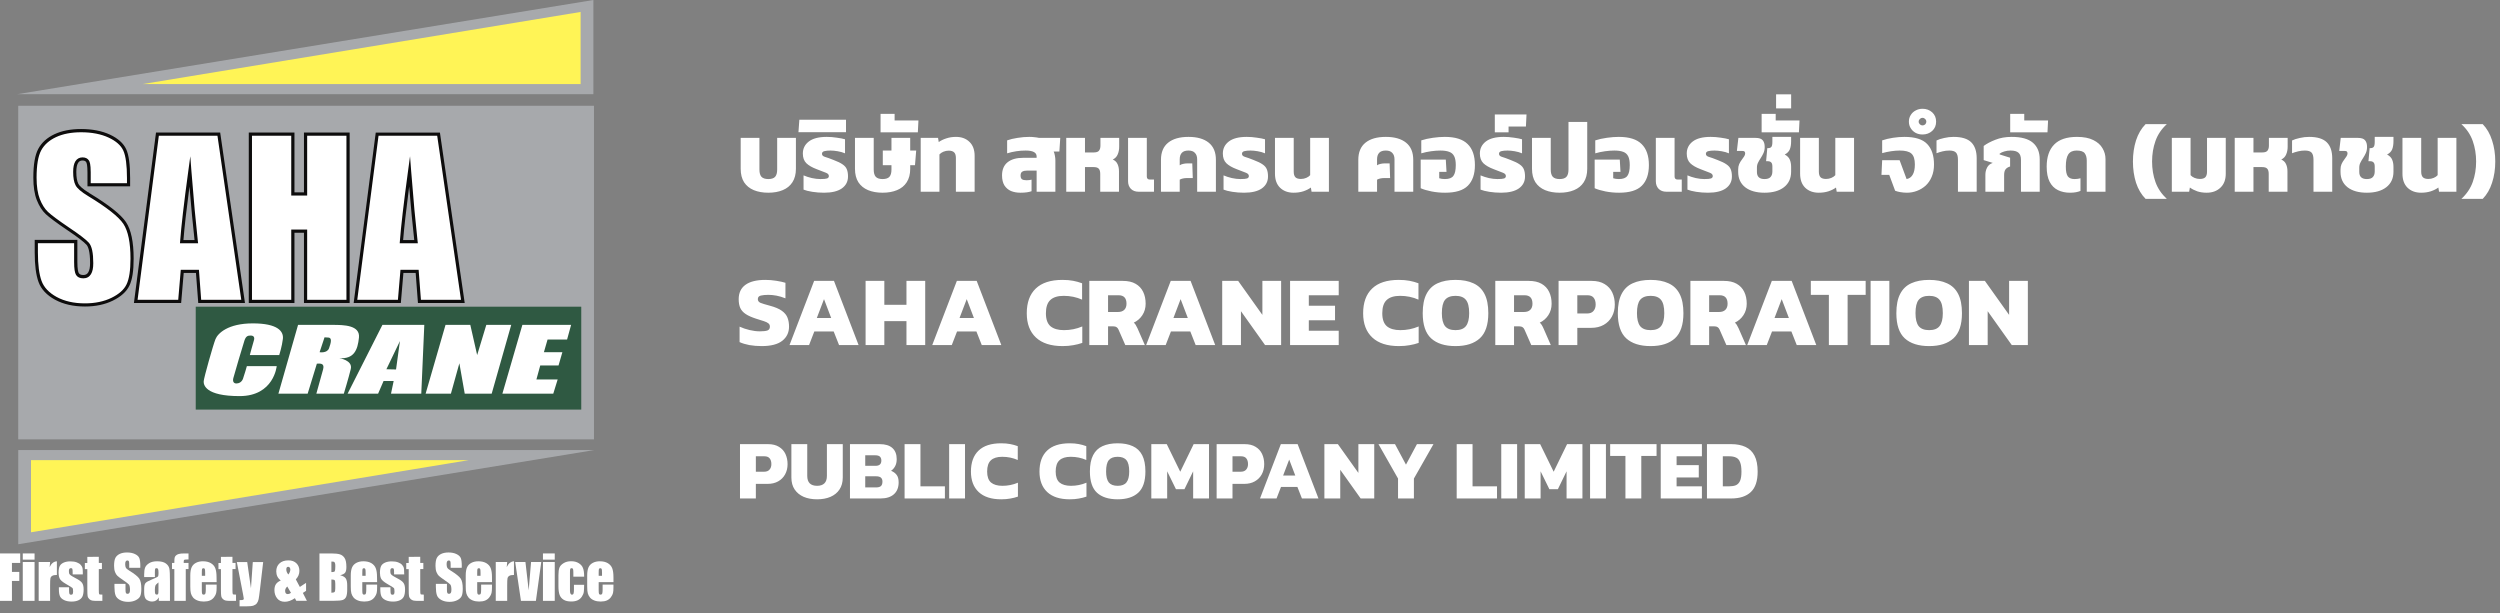 <svg width="326" height="80" viewBox="0 0 326 80" fill="none" xmlns="http://www.w3.org/2000/svg">
<rect x="0" y="0" width="326" height="80" fill="#808080" stroke="none"/>
<g clip-path="url(#clip0_11013_29706)">
<path d="M77.454 13.793H2.379V57.294H77.454V13.793Z" fill="#A7A9AC"/>
<path d="M77.376 12.283V0L2.235 12.283H77.376Z" fill="#A7A9AC"/>
<path d="M75.713 1.558V10.963H18.596L75.713 1.558Z" fill="#FFF456"/>
<path d="M2.379 58.685V70.967L77.514 58.685H2.379Z" fill="#A7A9AC"/>
<path d="M4.042 69.41V59.998H61.153L4.042 69.41Z" fill="#FFF456"/>
<path d="M16.759 24.09H11.614V22.473C11.614 21.718 11.548 21.236 11.417 21.034C11.286 20.826 11.065 20.725 10.761 20.725C10.427 20.725 10.177 20.867 10.004 21.141C9.831 21.42 9.748 21.842 9.748 22.407C9.748 23.133 9.843 23.685 10.034 24.054C10.219 24.423 10.737 24.868 11.602 25.386C14.07 26.884 15.62 28.114 16.264 29.078C16.902 30.041 17.224 31.587 17.224 33.727C17.224 35.278 17.045 36.426 16.694 37.163C16.336 37.9 15.65 38.519 14.631 39.018C13.611 39.517 12.431 39.767 11.077 39.767C9.593 39.767 8.329 39.482 7.279 38.905C6.23 38.328 5.544 37.597 5.222 36.711C4.9 35.819 4.734 34.559 4.734 32.924V31.497H9.879V34.149C9.879 34.969 9.95 35.492 10.094 35.724C10.237 35.956 10.493 36.075 10.863 36.075C11.232 36.075 11.507 35.926 11.685 35.629C11.864 35.332 11.954 34.892 11.954 34.309C11.954 33.025 11.781 32.187 11.441 31.789C11.089 31.396 10.225 30.73 8.847 29.809C7.47 28.875 6.558 28.198 6.111 27.776C5.664 27.354 5.294 26.771 4.996 26.022C4.704 25.279 4.555 24.327 4.555 23.168C4.561 21.492 4.769 20.273 5.187 19.5C5.604 18.727 6.278 18.127 7.208 17.687C8.138 17.253 9.259 17.033 10.576 17.033C12.013 17.033 13.242 17.27 14.255 17.746C15.269 18.222 15.942 18.822 16.27 19.542C16.598 20.267 16.765 21.492 16.765 23.228L16.759 24.09Z" fill="#231F20"/>
<path d="M28.535 17.491L31.7 39.303H26.036L25.738 35.386H23.759L23.425 39.303H17.695L20.521 17.491H28.535ZM25.601 31.515C25.321 29.042 25.041 25.992 24.76 22.354C24.194 26.533 23.842 29.583 23.699 31.515H25.601Z" fill="#231F20"/>
<path d="M45.384 17.491V39.303H39.845V30.142H38.187V39.303H32.648V17.491H38.187V25.291H39.845V17.491H45.384Z" fill="#231F20"/>
<path d="M57.189 17.491L60.355 39.303H54.691L54.392 35.386H52.413L52.079 39.303H46.35L49.176 17.491H57.189ZM54.249 31.515C53.969 29.042 53.689 25.992 53.403 22.354C52.836 26.533 52.485 29.583 52.342 31.515H54.249Z" fill="#231F20"/>
<path d="M11.077 39.826C9.593 39.826 8.299 39.535 7.25 38.959C6.188 38.376 5.491 37.627 5.157 36.729C4.829 35.837 4.668 34.553 4.668 32.918V31.42H9.95V34.143C9.95 34.946 10.022 35.463 10.159 35.683C10.29 35.897 10.523 36.004 10.869 36.004C11.214 36.004 11.465 35.867 11.632 35.593C11.805 35.308 11.894 34.874 11.894 34.309C11.894 33.049 11.727 32.217 11.399 31.836C11.053 31.45 10.189 30.784 8.818 29.868C7.446 28.941 6.522 28.251 6.069 27.829C5.616 27.401 5.234 26.806 4.942 26.052C4.644 25.302 4.495 24.333 4.495 23.168C4.495 21.492 4.71 20.249 5.127 19.47C5.55 18.691 6.236 18.067 7.178 17.627C8.114 17.187 9.259 16.967 10.576 16.967C12.019 16.967 13.265 17.211 14.285 17.687C15.31 18.168 15.996 18.787 16.33 19.518C16.664 20.249 16.831 21.497 16.831 23.233V24.161H11.548V22.479C11.548 21.741 11.483 21.266 11.364 21.075C11.244 20.891 11.047 20.796 10.761 20.796C10.451 20.796 10.219 20.921 10.064 21.182C9.897 21.45 9.819 21.866 9.819 22.413C9.819 23.127 9.915 23.668 10.1 24.024C10.278 24.381 10.797 24.821 11.638 25.332C14.1 26.83 15.674 28.079 16.318 29.042C16.962 30.011 17.29 31.586 17.29 33.727C17.29 35.284 17.111 36.45 16.753 37.193C16.395 37.942 15.692 38.572 14.661 39.077C13.635 39.577 12.431 39.832 11.077 39.826Z" fill="#231F20"/>
<path d="M25.983 39.369L25.685 35.451H23.831L23.497 39.369H17.63L20.474 17.419H28.6L31.79 39.369H25.983ZM25.524 31.45C25.261 29.149 24.999 26.308 24.737 22.996C24.23 26.783 23.902 29.625 23.765 31.45H25.524Z" fill="#231F20"/>
<path d="M39.779 39.369V30.207H38.253V39.369H32.577V17.425H38.253V25.225H39.779V17.425H45.455V39.369H39.779Z" fill="#231F20"/>
<path d="M54.631 39.369L54.333 35.451H52.479L52.145 39.369H46.278L49.122 17.419H57.249L60.438 39.369H54.631ZM54.178 31.45C53.916 29.149 53.654 26.308 53.391 22.996C52.884 26.783 52.556 29.625 52.419 31.45H54.178Z" fill="#231F20"/>
<path d="M16.759 24.09H11.614V22.473C11.614 21.718 11.548 21.236 11.417 21.034C11.286 20.826 11.065 20.725 10.761 20.725C10.427 20.725 10.177 20.867 10.004 21.141C9.831 21.42 9.748 21.842 9.748 22.407C9.748 23.133 9.843 23.685 10.034 24.054C10.219 24.423 10.737 24.868 11.602 25.386C14.07 26.884 15.62 28.114 16.264 29.078C16.902 30.041 17.224 31.587 17.224 33.727C17.224 35.278 17.045 36.426 16.694 37.163C16.336 37.9 15.65 38.519 14.631 39.018C13.611 39.517 12.431 39.767 11.077 39.767C9.593 39.767 8.329 39.482 7.279 38.905C6.23 38.328 5.544 37.597 5.222 36.711C4.9 35.819 4.734 34.559 4.734 32.924V31.497H9.879V34.149C9.879 34.969 9.95 35.492 10.094 35.724C10.237 35.956 10.493 36.075 10.863 36.075C11.232 36.075 11.507 35.926 11.685 35.629C11.864 35.332 11.954 34.892 11.954 34.309C11.954 33.025 11.781 32.187 11.441 31.789C11.089 31.396 10.225 30.73 8.847 29.809C7.47 28.875 6.558 28.198 6.111 27.776C5.664 27.354 5.294 26.771 4.996 26.022C4.704 25.279 4.555 24.327 4.555 23.168C4.561 21.492 4.769 20.273 5.187 19.5C5.604 18.727 6.278 18.127 7.208 17.687C8.138 17.253 9.259 17.033 10.576 17.033C12.013 17.033 13.242 17.27 14.255 17.746C15.269 18.222 15.942 18.822 16.27 19.542C16.598 20.267 16.765 21.492 16.765 23.228L16.759 24.09Z" fill="white"/>
<path d="M28.535 17.491L31.7 39.303H26.036L25.738 35.386H23.759L23.425 39.303H17.695L20.521 17.491H28.535ZM25.601 31.515C25.321 29.042 25.041 25.992 24.76 22.354C24.194 26.533 23.842 29.583 23.699 31.515H25.601Z" fill="white"/>
<path d="M45.384 17.491V39.303H39.845V30.142H38.187V39.303H32.648V17.491H38.187V25.291H39.845V17.491H45.384Z" fill="white"/>
<path d="M57.189 17.491L60.355 39.303H54.691L54.392 35.386H52.413L52.079 39.303H46.35L49.176 17.491H57.189ZM54.249 31.515C53.969 29.042 53.689 25.992 53.403 22.354C52.836 26.533 52.485 29.583 52.342 31.515H54.249Z" fill="white"/>
<path d="M11.078 39.969C9.57 39.969 8.258 39.672 7.179 39.083C6.088 38.489 5.366 37.71 5.026 36.777C4.692 35.867 4.526 34.571 4.526 32.918V31.283H10.088V34.143C10.088 35.16 10.207 35.498 10.273 35.611C10.38 35.784 10.571 35.861 10.863 35.861C11.161 35.861 11.364 35.754 11.507 35.516C11.668 35.255 11.746 34.844 11.746 34.303C11.746 32.776 11.495 32.163 11.281 31.919C10.941 31.539 10.082 30.885 8.729 29.975C7.352 29.042 6.421 28.346 5.962 27.918C5.497 27.478 5.104 26.866 4.8 26.093C4.496 25.326 4.347 24.339 4.347 23.162C4.347 21.438 4.561 20.207 4.997 19.399C5.432 18.59 6.147 17.948 7.113 17.497C8.067 17.051 9.23 16.825 10.571 16.825C12.032 16.825 13.302 17.074 14.339 17.556C15.395 18.049 16.104 18.692 16.456 19.458C16.802 20.213 16.968 21.45 16.968 23.228V23.882V24.298H11.406V22.473C11.406 21.539 11.305 21.242 11.239 21.141C11.179 21.052 11.066 20.927 10.756 20.927C10.494 20.927 10.309 21.028 10.178 21.248C10.029 21.492 9.951 21.884 9.951 22.407C9.951 23.097 10.04 23.62 10.213 23.959C10.327 24.191 10.678 24.589 11.704 25.213C14.22 26.741 15.764 27.972 16.432 28.965C17.094 29.958 17.428 31.557 17.428 33.727C17.428 35.326 17.249 36.479 16.873 37.252C16.497 38.025 15.776 38.685 14.715 39.202C13.677 39.714 12.455 39.969 11.078 39.969ZM4.943 31.7V32.918C4.943 34.523 5.104 35.772 5.42 36.634C5.724 37.472 6.386 38.174 7.381 38.721C8.395 39.274 9.635 39.559 11.078 39.559C12.39 39.559 13.558 39.315 14.542 38.834C15.514 38.358 16.176 37.77 16.503 37.08C16.843 36.378 17.016 35.249 17.016 33.733C17.016 31.646 16.706 30.124 16.092 29.197C15.472 28.263 13.928 27.044 11.495 25.57C10.595 25.023 10.052 24.559 9.85 24.149C9.641 23.751 9.54 23.18 9.54 22.413C9.54 21.801 9.635 21.355 9.826 21.04C10.035 20.701 10.357 20.523 10.762 20.523C11.143 20.523 11.424 20.659 11.597 20.927C11.698 21.081 11.829 21.414 11.829 22.479V23.888H16.557V23.234C16.557 21.539 16.396 20.326 16.08 19.637C15.776 18.965 15.132 18.394 14.166 17.942C13.183 17.485 11.978 17.247 10.577 17.247C9.301 17.247 8.192 17.461 7.298 17.883C6.416 18.299 5.766 18.876 5.372 19.607C4.973 20.344 4.77 21.545 4.77 23.174C4.77 24.304 4.913 25.237 5.193 25.956C5.474 26.67 5.831 27.235 6.255 27.633C6.696 28.049 7.608 28.727 8.967 29.648C10.368 30.588 11.233 31.248 11.597 31.664C11.978 32.104 12.163 32.972 12.163 34.321C12.163 34.952 12.068 35.415 11.865 35.748C11.644 36.111 11.31 36.295 10.863 36.295C10.416 36.295 10.1 36.147 9.915 35.849C9.748 35.576 9.665 35.041 9.665 34.161V31.717H4.943V31.7Z" fill="#0D0C0C"/>
<path d="M31.945 39.512H25.852L25.553 35.594H23.956L23.622 39.512H17.463L20.343 17.283H28.713L28.737 17.461L31.945 39.512ZM26.233 39.096H31.462L28.356 17.699H20.712L17.94 39.096H23.24L23.574 35.178H25.941L26.233 39.096ZM25.834 31.724H23.467L23.485 31.498C23.628 29.565 23.985 26.48 24.552 22.324L24.814 20.38L24.963 22.336C25.244 25.945 25.53 29.024 25.804 31.492L25.834 31.724ZM23.92 31.307H25.369C25.148 29.346 24.927 27.003 24.707 24.328C24.307 27.36 24.045 29.702 23.92 31.307Z" fill="#0D0C0C"/>
<path d="M45.593 39.512H39.637V30.35H38.397V39.512H32.44V17.283H38.397V25.083H39.637V17.283H45.593V39.512ZM40.054 39.096H45.176V17.699H40.054V25.499H37.979V17.699H32.858V39.096H37.979V29.934H40.054V39.096Z" fill="#0D0C0C"/>
<path d="M60.599 39.512H54.5L54.202 35.594H52.604L52.27 39.512H46.117L46.147 39.28L48.997 17.289H57.368L57.392 17.467L60.599 39.512ZM54.888 39.095H60.116L57.01 17.699H49.361L46.588 39.095H51.889L52.222 35.178H54.589L54.888 39.095ZM54.488 31.723H52.121L52.139 31.497C52.282 29.565 52.64 26.48 53.206 22.324L53.468 20.38L53.618 22.336C53.898 25.945 54.184 29.024 54.458 31.492L54.488 31.723ZM52.568 31.307H54.017C53.796 29.345 53.576 27.003 53.355 24.328C52.962 27.36 52.699 29.702 52.568 31.307Z" fill="#0D0C0C"/>
<path d="M75.796 39.993H25.523V53.411H75.796V39.993Z" fill="#2F5942"/>
<path d="M32.19 47.745H36.083C36.083 47.745 35.719 51.651 31.242 51.651C26.764 51.651 26.532 50.177 26.562 49.713C26.591 49.25 27.796 44.969 28.1 44.22C28.404 43.471 29.716 42.169 32.971 42.169C36.226 42.169 37.001 43.209 36.888 44.19C36.775 45.171 36.411 46.301 36.411 46.301H32.577C32.577 46.301 32.971 44.826 33.108 44.392C33.245 43.958 33.054 43.756 32.691 43.756C32.327 43.756 32.077 43.816 31.88 44.392C31.683 44.969 30.538 48.875 30.425 49.309C30.312 49.743 30.479 50.005 30.819 50.005C31.152 50.005 31.516 49.832 31.683 49.398C31.85 48.958 32.19 47.745 32.19 47.745Z" fill="white"/>
<path d="M43.405 42.365H38.867L36.304 51.331H40.12L41.318 47.425C41.932 47.365 42.325 47.454 42.129 48.18C41.932 48.905 41.252 51.331 41.252 51.331H44.836C44.836 51.331 45.462 49.279 45.742 48.12C46.022 46.961 44.233 46.705 44.233 46.705C46.165 46.848 46.642 45.635 46.809 44.018C46.97 42.395 44.812 42.365 43.405 42.365ZM42.91 45.403C42.659 46.099 41.676 45.926 41.676 45.926L42.319 43.988L42.826 44.018C43.327 44.042 43.16 44.708 42.91 45.403Z" fill="white"/>
<path d="M49.867 42.365L45.33 51.331H49.307L50.016 49.684H51.334L50.988 51.331H54.935L55.329 42.365H49.867ZM51.644 48.18L50.386 48.15L52.151 44.476L51.644 48.18Z" fill="white"/>
<path d="M66.663 42.365L64.117 51.331H60.6L59.902 47.371L58.799 51.331H55.502L58.096 42.365H61.327L62.221 46.301L63.414 42.365H66.663Z" fill="white"/>
<path d="M72.148 51.331H65.512L68.117 42.365H74.473L73.948 44.274H71.402L70.925 45.926H73.334L72.833 47.656H70.448L69.948 49.482H72.72L72.148 51.331Z" fill="white"/>
<path d="M0 72.168H2.635V73.405H1.556V74.576H2.516V75.753H1.556V78.351H0V72.168Z" fill="white"/>
<path d="M4.507 72.168V72.977H2.969V72.168H4.507ZM4.507 73.286V78.351H2.969V73.286H4.507Z" fill="white"/>
<path d="M6.534 73.286L6.475 73.952C6.689 73.476 7.005 73.221 7.417 73.191V74.975C7.143 74.975 6.946 75.01 6.815 75.087C6.684 75.165 6.606 75.272 6.576 75.409C6.546 75.545 6.534 75.86 6.534 76.348V78.351H5.044V73.286H6.534Z" fill="white"/>
<path d="M10.798 74.903H9.474V74.629C9.474 74.398 9.462 74.249 9.432 74.184C9.408 74.118 9.343 74.088 9.242 74.088C9.158 74.088 9.092 74.118 9.051 74.172C9.009 74.231 8.985 74.314 8.985 74.427C8.985 74.582 8.997 74.695 9.015 74.772C9.033 74.849 9.098 74.927 9.206 75.01C9.313 75.093 9.528 75.224 9.85 75.391C10.285 75.61 10.565 75.813 10.702 76.009C10.839 76.199 10.905 76.484 10.905 76.853C10.905 77.263 10.851 77.578 10.75 77.786C10.649 77.994 10.476 78.161 10.231 78.274C9.987 78.387 9.695 78.446 9.355 78.446C8.973 78.446 8.651 78.387 8.383 78.262C8.115 78.137 7.93 77.977 7.828 77.769C7.727 77.56 7.679 77.245 7.679 76.823V76.579H9.003V76.9C9.003 77.174 9.021 77.352 9.051 77.43C9.081 77.507 9.152 77.555 9.247 77.555C9.355 77.555 9.426 77.525 9.468 77.471C9.51 77.418 9.534 77.299 9.534 77.126C9.534 76.883 9.504 76.734 9.45 76.675C9.397 76.615 9.104 76.431 8.58 76.134C8.139 75.878 7.876 75.646 7.781 75.438C7.685 75.23 7.638 74.986 7.638 74.701C7.638 74.296 7.691 73.999 7.793 73.803C7.894 73.613 8.073 73.464 8.317 73.357C8.562 73.25 8.854 73.203 9.182 73.203C9.51 73.203 9.784 73.244 10.011 73.333C10.237 73.417 10.416 73.53 10.535 73.672C10.655 73.815 10.732 73.94 10.756 74.065C10.78 74.184 10.798 74.374 10.798 74.624V74.903Z" fill="white"/>
<path d="M12.884 72.608V73.405H13.289V74.208H12.884V76.919C12.884 77.252 12.902 77.436 12.932 77.478C12.961 77.519 13.104 77.537 13.349 77.537V78.357H12.747C12.407 78.357 12.162 78.346 12.019 78.316C11.876 78.286 11.745 78.221 11.638 78.114C11.524 78.007 11.459 77.888 11.429 77.751C11.405 77.614 11.387 77.293 11.387 76.788V74.214H11.065V73.411H11.387V72.614L12.884 72.608Z" fill="white"/>
<path d="M18.292 74.041H16.849V73.583C16.849 73.369 16.832 73.233 16.796 73.173C16.76 73.114 16.694 73.084 16.611 73.084C16.516 73.084 16.444 73.126 16.396 73.203C16.349 73.28 16.325 73.399 16.325 73.559C16.325 73.768 16.355 73.922 16.408 74.023C16.462 74.13 16.605 74.255 16.849 74.404C17.541 74.826 17.976 75.177 18.161 75.45C18.34 75.724 18.429 76.163 18.429 76.77C18.429 77.21 18.382 77.537 18.28 77.745C18.179 77.953 17.988 78.125 17.702 78.268C17.416 78.411 17.082 78.482 16.706 78.482C16.289 78.482 15.931 78.399 15.639 78.238C15.347 78.078 15.15 77.87 15.061 77.614C14.971 77.364 14.924 77.002 14.924 76.538V76.134H16.366V76.889C16.366 77.121 16.39 77.269 16.426 77.335C16.462 77.4 16.539 77.436 16.641 77.436C16.742 77.436 16.82 77.394 16.873 77.311C16.921 77.228 16.951 77.103 16.951 76.936C16.951 76.574 16.903 76.336 16.808 76.223C16.706 76.11 16.468 75.926 16.08 75.664C15.693 75.403 15.436 75.206 15.311 75.087C15.186 74.969 15.079 74.802 15.001 74.594C14.918 74.38 14.876 74.112 14.876 73.785C14.876 73.31 14.936 72.965 15.049 72.745C15.168 72.525 15.353 72.353 15.615 72.228C15.878 72.103 16.194 72.043 16.563 72.043C16.969 72.043 17.308 72.109 17.595 72.246C17.881 72.382 18.066 72.549 18.161 72.757C18.25 72.959 18.298 73.31 18.298 73.803L18.292 74.041Z" fill="white"/>
<path d="M20.2 75.248H18.799V74.909C18.799 74.517 18.841 74.213 18.93 73.999C19.019 73.785 19.192 73.601 19.455 73.435C19.717 73.274 20.063 73.191 20.48 73.191C20.987 73.191 21.369 73.286 21.619 73.47C21.875 73.655 22.03 73.881 22.084 74.148C22.138 74.416 22.162 74.969 22.162 75.807V78.351H20.707V77.9C20.617 78.078 20.498 78.215 20.355 78.304C20.212 78.393 20.039 78.441 19.842 78.441C19.58 78.441 19.341 78.363 19.127 78.215C18.906 78.066 18.799 77.733 18.799 77.222V76.806C18.799 76.425 18.858 76.169 18.972 76.033C19.085 75.896 19.377 75.736 19.83 75.551C20.319 75.355 20.581 75.218 20.617 75.147C20.653 75.076 20.671 74.939 20.671 74.725C20.671 74.463 20.653 74.291 20.611 74.207C20.576 74.13 20.51 74.089 20.421 74.089C20.319 74.089 20.254 74.124 20.23 74.19C20.206 74.255 20.194 74.433 20.194 74.713L20.2 75.248ZM20.671 75.938C20.433 76.116 20.295 76.27 20.254 76.389C20.218 76.514 20.194 76.687 20.194 76.918C20.194 77.18 20.212 77.353 20.242 77.424C20.271 77.495 20.343 77.537 20.438 77.537C20.534 77.537 20.593 77.507 20.623 77.448C20.653 77.388 20.665 77.228 20.665 76.978V75.938H20.671Z" fill="white"/>
<path d="M24.582 72.168V72.953C24.272 72.953 24.093 72.965 24.04 72.995C23.986 73.025 23.956 73.108 23.956 73.245V73.405H24.582V74.208H24.224V78.351H22.734V74.208H22.43V73.405H22.734C22.734 73.072 22.746 72.852 22.77 72.739C22.793 72.626 22.847 72.525 22.936 72.442C23.026 72.353 23.145 72.287 23.306 72.24C23.461 72.192 23.712 72.168 24.04 72.168H24.582Z" fill="white"/>
<path d="M28.249 75.908H26.317V77.002C26.317 77.228 26.335 77.376 26.365 77.442C26.394 77.507 26.46 77.543 26.549 77.543C26.663 77.543 26.74 77.501 26.776 77.412C26.812 77.323 26.836 77.156 26.836 76.901V76.235H28.249V76.609C28.249 76.924 28.231 77.162 28.189 77.329C28.153 77.495 28.064 77.674 27.921 77.87C27.778 78.06 27.605 78.203 27.384 78.298C27.169 78.393 26.895 78.441 26.573 78.441C26.251 78.441 25.977 78.393 25.739 78.298C25.5 78.203 25.309 78.072 25.172 77.911C25.041 77.745 24.946 77.567 24.892 77.37C24.838 77.174 24.814 76.883 24.814 76.508V75.028C24.814 74.588 24.874 74.237 24.987 73.982C25.101 73.726 25.291 73.53 25.554 73.393C25.816 73.256 26.12 73.191 26.46 73.191C26.877 73.191 27.223 73.274 27.497 73.435C27.772 73.601 27.962 73.815 28.07 74.089C28.177 74.362 28.237 74.743 28.237 75.23L28.249 75.908ZM26.752 75.082V74.713C26.752 74.451 26.74 74.279 26.71 74.207C26.681 74.136 26.627 74.095 26.544 74.095C26.442 74.095 26.377 74.13 26.353 74.19C26.329 74.255 26.317 74.427 26.317 74.713V75.082H26.752Z" fill="white"/>
<path d="M30.312 72.608V73.405H30.717V74.208H30.312V76.919C30.312 77.252 30.33 77.436 30.359 77.478C30.389 77.519 30.532 77.537 30.777 77.537V78.357H30.175C29.835 78.357 29.59 78.346 29.447 78.316C29.304 78.286 29.173 78.221 29.06 78.114C28.946 78.007 28.881 77.888 28.851 77.751C28.821 77.614 28.809 77.293 28.809 76.788V74.214H28.487V73.411H28.809V72.614L30.312 72.608Z" fill="white"/>
<path d="M34.318 73.286L33.889 76.954C33.823 77.537 33.764 77.929 33.722 78.143C33.674 78.357 33.602 78.53 33.495 78.666C33.388 78.803 33.245 78.904 33.054 78.97C32.863 79.035 32.565 79.065 32.148 79.065H31.241V78.256C31.474 78.256 31.623 78.244 31.689 78.221C31.754 78.197 31.79 78.143 31.79 78.06C31.79 78.019 31.76 77.84 31.701 77.531L30.884 73.292H32.237L32.726 76.711L32.965 73.292H34.318V73.286Z" fill="white"/>
<path d="M39.911 76.003V77.044L39.494 77.317L40.018 78.346H38.635L38.456 78.001C37.991 78.316 37.556 78.471 37.139 78.471C36.703 78.471 36.369 78.322 36.137 78.025C35.904 77.727 35.785 77.371 35.785 76.948C35.785 76.616 35.857 76.348 35.994 76.158C36.131 75.968 36.34 75.813 36.614 75.694C36.22 75.403 36.024 75.004 36.024 74.505C36.024 74.077 36.161 73.726 36.447 73.465C36.727 73.203 37.115 73.072 37.61 73.072C38.051 73.072 38.403 73.203 38.659 73.459C38.915 73.714 39.041 74.041 39.041 74.44C39.041 74.856 38.886 75.224 38.575 75.551L39.1 76.538L39.911 76.003ZM37.944 77.311L37.461 76.479C37.276 76.651 37.18 76.841 37.18 77.038C37.18 77.18 37.21 77.293 37.27 77.365C37.329 77.436 37.413 77.472 37.526 77.472C37.651 77.472 37.788 77.418 37.944 77.311ZM37.604 74.915C37.77 74.689 37.86 74.475 37.86 74.267C37.86 74.178 37.836 74.095 37.788 74.023C37.741 73.952 37.669 73.91 37.58 73.91C37.496 73.91 37.437 73.94 37.395 73.994C37.353 74.047 37.335 74.136 37.335 74.249C37.329 74.493 37.425 74.713 37.604 74.915Z" fill="white"/>
<path d="M41.657 72.168H43.207C43.696 72.168 44.072 72.21 44.322 72.287C44.573 72.365 44.781 72.525 44.936 72.769C45.091 73.007 45.169 73.399 45.169 73.928C45.169 74.291 45.115 74.541 45.002 74.683C44.895 74.826 44.674 74.933 44.352 75.01C44.71 75.094 44.954 75.236 45.086 75.426C45.217 75.623 45.276 75.92 45.276 76.324V76.895C45.276 77.311 45.228 77.62 45.139 77.822C45.05 78.024 44.901 78.161 44.698 78.233C44.495 78.304 44.084 78.346 43.458 78.346H41.657V72.168ZM43.213 73.227V74.6C43.279 74.6 43.333 74.594 43.368 74.594C43.523 74.594 43.619 74.552 43.66 74.475C43.702 74.398 43.726 74.178 43.726 73.809C43.726 73.613 43.708 73.482 43.672 73.405C43.637 73.328 43.595 73.28 43.541 73.256C43.482 73.239 43.374 73.227 43.213 73.227ZM43.213 75.563V77.293C43.434 77.287 43.571 77.252 43.631 77.186C43.69 77.121 43.72 76.966 43.72 76.716V76.14C43.72 75.878 43.69 75.712 43.637 75.658C43.589 75.605 43.446 75.569 43.213 75.563Z" fill="white"/>
<path d="M49.175 75.908H47.244V77.002C47.244 77.228 47.262 77.376 47.291 77.442C47.321 77.507 47.387 77.543 47.476 77.543C47.59 77.543 47.667 77.501 47.703 77.412C47.739 77.323 47.762 77.156 47.762 76.901V76.235H49.175V76.609C49.175 76.924 49.157 77.162 49.116 77.329C49.08 77.495 48.991 77.674 48.847 77.87C48.71 78.06 48.532 78.203 48.311 78.298C48.096 78.393 47.822 78.441 47.5 78.441C47.178 78.441 46.904 78.393 46.665 78.298C46.427 78.203 46.236 78.072 46.099 77.911C45.968 77.745 45.872 77.567 45.819 77.37C45.765 77.174 45.741 76.883 45.741 76.508V75.028C45.741 74.588 45.801 74.237 45.914 73.982C46.027 73.726 46.218 73.53 46.48 73.393C46.743 73.256 47.047 73.191 47.387 73.191C47.804 73.191 48.15 73.274 48.424 73.435C48.698 73.601 48.889 73.815 48.996 74.089C49.104 74.362 49.163 74.743 49.163 75.23L49.175 75.908ZM47.679 75.082V74.713C47.679 74.451 47.667 74.279 47.637 74.207C47.607 74.136 47.554 74.095 47.47 74.095C47.369 74.095 47.303 74.13 47.279 74.19C47.256 74.255 47.244 74.427 47.244 74.713V75.082H47.679Z" fill="white"/>
<path d="M52.711 74.903H51.387V74.629C51.387 74.398 51.375 74.249 51.346 74.184C51.316 74.118 51.256 74.088 51.149 74.088C51.065 74.088 51 74.118 50.958 74.172C50.916 74.231 50.898 74.314 50.898 74.427C50.898 74.582 50.91 74.695 50.928 74.772C50.952 74.844 51.012 74.927 51.119 75.01C51.226 75.093 51.441 75.224 51.763 75.391C52.198 75.61 52.478 75.813 52.615 76.009C52.753 76.199 52.818 76.484 52.818 76.853C52.818 77.263 52.764 77.578 52.663 77.786C52.562 77.994 52.389 78.161 52.144 78.274C51.9 78.387 51.608 78.446 51.268 78.446C50.886 78.446 50.564 78.387 50.296 78.262C50.028 78.137 49.843 77.977 49.742 77.769C49.64 77.56 49.593 77.245 49.593 76.823V76.579H50.916V76.9C50.916 77.174 50.934 77.352 50.964 77.43C51 77.513 51.065 77.555 51.161 77.555C51.268 77.555 51.34 77.525 51.381 77.471C51.423 77.418 51.441 77.299 51.441 77.126C51.441 76.883 51.411 76.734 51.357 76.675C51.298 76.615 51.012 76.431 50.487 76.134C50.052 75.878 49.783 75.646 49.688 75.438C49.593 75.23 49.545 74.986 49.545 74.701C49.545 74.296 49.599 73.999 49.7 73.803C49.801 73.613 49.98 73.464 50.225 73.357C50.475 73.25 50.761 73.203 51.089 73.203C51.417 73.203 51.691 73.244 51.918 73.333C52.144 73.417 52.323 73.53 52.443 73.672C52.562 73.815 52.639 73.94 52.663 74.065C52.687 74.189 52.699 74.374 52.699 74.624L52.711 74.903Z" fill="white"/>
<path d="M54.798 72.608V73.405H55.203V74.208H54.798V76.919C54.798 77.252 54.816 77.436 54.846 77.478C54.876 77.519 55.019 77.537 55.263 77.537V78.357H54.661C54.321 78.357 54.077 78.346 53.934 78.316C53.79 78.286 53.659 78.221 53.546 78.114C53.433 78.007 53.367 77.888 53.337 77.751C53.307 77.614 53.296 77.293 53.296 76.788V74.214H52.974V73.411H53.296V72.614L54.798 72.608Z" fill="white"/>
<path d="M60.205 74.041H58.763V73.583C58.763 73.369 58.745 73.233 58.709 73.173C58.673 73.114 58.608 73.084 58.524 73.084C58.429 73.084 58.357 73.126 58.309 73.203C58.262 73.28 58.238 73.399 58.238 73.559C58.238 73.768 58.268 73.922 58.321 74.023C58.375 74.13 58.518 74.255 58.763 74.404C59.454 74.826 59.889 75.177 60.074 75.45C60.253 75.724 60.343 76.163 60.343 76.77C60.343 77.21 60.295 77.537 60.193 77.745C60.092 77.953 59.901 78.125 59.615 78.268C59.329 78.411 58.995 78.482 58.619 78.482C58.202 78.482 57.844 78.399 57.552 78.238C57.26 78.078 57.063 77.87 56.974 77.614C56.885 77.364 56.837 77.002 56.837 76.538V76.134H58.28V76.889C58.28 77.121 58.297 77.269 58.339 77.335C58.381 77.4 58.453 77.436 58.554 77.436C58.655 77.436 58.733 77.394 58.786 77.311C58.834 77.228 58.864 77.103 58.864 76.936C58.864 76.574 58.816 76.336 58.721 76.223C58.619 76.11 58.381 75.926 57.993 75.664C57.606 75.403 57.349 75.206 57.224 75.087C57.099 74.969 56.998 74.802 56.914 74.594C56.831 74.38 56.789 74.112 56.789 73.785C56.789 73.31 56.849 72.965 56.968 72.745C57.087 72.525 57.272 72.353 57.534 72.228C57.797 72.103 58.113 72.043 58.482 72.043C58.888 72.043 59.228 72.109 59.514 72.246C59.8 72.382 59.985 72.549 60.08 72.757C60.17 72.959 60.217 73.31 60.217 73.803L60.205 74.041Z" fill="white"/>
<path d="M64.159 75.908H62.227V77.002C62.227 77.228 62.245 77.376 62.275 77.442C62.304 77.507 62.37 77.543 62.459 77.543C62.573 77.543 62.65 77.501 62.686 77.412C62.722 77.323 62.74 77.156 62.74 76.901V76.235H64.153V76.609C64.153 76.924 64.135 77.162 64.093 77.329C64.057 77.495 63.968 77.674 63.825 77.87C63.688 78.06 63.509 78.203 63.294 78.298C63.08 78.393 62.805 78.441 62.483 78.441C62.161 78.441 61.887 78.393 61.649 78.298C61.404 78.203 61.219 78.072 61.088 77.911C60.957 77.745 60.862 77.567 60.808 77.37C60.754 77.174 60.73 76.883 60.73 76.508V75.028C60.73 74.588 60.79 74.237 60.903 73.982C61.017 73.726 61.207 73.53 61.47 73.393C61.732 73.256 62.036 73.191 62.376 73.191C62.793 73.191 63.139 73.274 63.413 73.435C63.688 73.601 63.879 73.815 63.986 74.089C64.093 74.362 64.153 74.743 64.153 75.23L64.159 75.908ZM62.662 75.082V74.713C62.662 74.451 62.65 74.279 62.62 74.207C62.591 74.13 62.537 74.095 62.453 74.095C62.352 74.095 62.287 74.13 62.263 74.19C62.239 74.255 62.227 74.427 62.227 74.713V75.082H62.662Z" fill="white"/>
<path d="M66.138 73.286L66.078 73.952C66.293 73.476 66.609 73.221 67.02 73.191V74.975C66.746 74.975 66.543 75.01 66.418 75.087C66.287 75.165 66.21 75.272 66.18 75.409C66.15 75.545 66.138 75.86 66.138 76.348V78.351H64.647V73.286H66.138Z" fill="white"/>
<path d="M70.58 73.286L69.882 78.351H67.933L67.182 73.286H68.517L68.941 76.984C68.97 76.711 69.03 76.051 69.107 74.998C69.149 74.41 69.197 73.839 69.251 73.286H70.58Z" fill="white"/>
<path d="M72.339 72.168V72.977H70.801V72.168H72.339ZM72.339 73.286V78.351H70.801V73.286H72.339Z" fill="white"/>
<path d="M76.172 75.195H74.765V74.612C74.765 74.41 74.747 74.267 74.717 74.196C74.687 74.124 74.628 74.089 74.538 74.089C74.449 74.089 74.395 74.118 74.365 74.184C74.336 74.249 74.324 74.392 74.324 74.612V77.002C74.324 77.18 74.348 77.317 74.389 77.406C74.431 77.495 74.497 77.543 74.586 77.543C74.687 77.543 74.753 77.495 74.789 77.4C74.825 77.305 74.843 77.127 74.843 76.865V76.259H76.172C76.166 76.663 76.154 76.966 76.13 77.168C76.106 77.371 76.023 77.579 75.88 77.793C75.743 78.007 75.558 78.167 75.331 78.274C75.105 78.381 74.831 78.435 74.503 78.435C74.079 78.435 73.745 78.363 73.501 78.209C73.257 78.06 73.078 77.852 72.976 77.585C72.875 77.317 72.821 76.936 72.821 76.443V75.004C72.821 74.576 72.863 74.249 72.947 74.029C73.03 73.809 73.209 73.613 73.483 73.441C73.757 73.268 74.091 73.185 74.479 73.185C74.866 73.185 75.2 73.268 75.474 73.441C75.749 73.613 75.933 73.827 76.023 74.083C76.13 74.35 76.172 74.719 76.172 75.195Z" fill="white"/>
<path d="M79.999 75.908H78.068V77.002C78.068 77.228 78.086 77.376 78.115 77.442C78.145 77.507 78.211 77.543 78.3 77.543C78.414 77.543 78.491 77.501 78.527 77.412C78.563 77.323 78.581 77.156 78.581 76.901V76.235H79.994V76.609C79.994 76.924 79.976 77.162 79.934 77.329C79.898 77.495 79.809 77.674 79.666 77.87C79.528 78.06 79.35 78.203 79.135 78.298C78.92 78.393 78.646 78.441 78.324 78.441C78.002 78.441 77.728 78.393 77.49 78.298C77.245 78.203 77.06 78.072 76.929 77.911C76.798 77.745 76.703 77.567 76.649 77.37C76.595 77.174 76.571 76.883 76.571 76.508V75.028C76.571 74.588 76.631 74.237 76.744 73.982C76.858 73.726 77.048 73.53 77.311 73.393C77.573 73.256 77.877 73.191 78.217 73.191C78.634 73.191 78.98 73.274 79.254 73.435C79.528 73.601 79.719 73.815 79.827 74.089C79.934 74.362 79.994 74.743 79.994 75.23L79.999 75.908ZM78.503 75.082V74.713C78.503 74.451 78.491 74.279 78.461 74.207C78.431 74.136 78.378 74.095 78.294 74.095C78.193 74.095 78.127 74.13 78.104 74.19C78.08 74.255 78.068 74.427 78.068 74.713V75.082H78.503Z" fill="white"/>
</g>
<path d="M100.186 25.13C99.467 25.13 98.834 25.017 98.288 24.792C97.751 24.567 97.33 24.224 97.027 23.765C96.732 23.297 96.585 22.712 96.585 22.01V17.98H99.029V22.114C99.029 22.547 99.12 22.864 99.302 23.063C99.493 23.254 99.787 23.349 100.186 23.349C100.593 23.349 100.888 23.254 101.07 23.063C101.252 22.864 101.343 22.547 101.343 22.114V17.98H103.787V22.01C103.787 22.712 103.635 23.297 103.332 23.765C103.037 24.224 102.617 24.567 102.071 24.792C101.534 25.017 100.905 25.13 100.186 25.13ZM107.46 25.13C106.923 25.13 106.412 25.091 105.926 25.013C105.441 24.935 105.06 24.84 104.782 24.727V22.868C105.103 23.007 105.463 23.124 105.861 23.219C106.26 23.306 106.633 23.349 106.979 23.349C107.404 23.349 107.694 23.323 107.85 23.271C108.006 23.21 108.084 23.106 108.084 22.959C108.084 22.768 107.959 22.625 107.707 22.53C107.465 22.426 107.062 22.27 106.498 22.062C105.9 21.837 105.45 21.577 105.146 21.282C104.843 20.979 104.691 20.558 104.691 20.021C104.691 19.38 104.947 18.86 105.458 18.461C105.978 18.054 106.763 17.85 107.811 17.85C108.245 17.85 108.682 17.885 109.124 17.954C109.575 18.015 109.93 18.084 110.19 18.162V19.995C109.913 19.874 109.597 19.783 109.241 19.722C108.886 19.661 108.574 19.631 108.305 19.631C107.976 19.631 107.707 19.657 107.499 19.709C107.291 19.761 107.187 19.878 107.187 20.06C107.187 20.251 107.322 20.385 107.59 20.463C107.859 20.541 108.232 20.675 108.708 20.866C109.22 21.057 109.61 21.247 109.878 21.438C110.147 21.62 110.329 21.832 110.424 22.075C110.528 22.318 110.58 22.63 110.58 23.011C110.58 23.67 110.312 24.19 109.774 24.571C109.237 24.944 108.466 25.13 107.46 25.13ZM104.118 17.239L104.235 15.614H110.319V17.239H104.118ZM115.09 25.13C114.371 25.13 113.738 25.017 113.192 24.792C112.655 24.567 112.235 24.224 111.931 23.765C111.637 23.297 111.489 22.712 111.489 22.01V17.98H113.933V22.114C113.933 22.547 114.024 22.864 114.206 23.063C114.397 23.254 114.692 23.349 115.09 23.349C115.498 23.349 115.792 23.254 115.974 23.063C116.156 22.864 116.247 22.547 116.247 22.114V21.542H115.116V19.631H116.247V17.98H118.691V19.631H119.471L119.315 21.542H118.691V22.01C118.691 22.712 118.54 23.297 118.236 23.765C117.942 24.224 117.521 24.567 116.975 24.792C116.438 25.017 115.81 25.13 115.09 25.13ZM114.825 17.252V14.847H116.658V15.705H119.765L119.687 17.252H114.825ZM120.059 25V17.98H122.321L122.412 18.526C122.689 18.327 123.018 18.166 123.4 18.045C123.781 17.915 124.201 17.85 124.661 17.85C125.389 17.85 125.974 18.067 126.416 18.5C126.866 18.925 127.092 19.536 127.092 20.333V25H124.648V20.593C124.648 20.264 124.574 20.025 124.427 19.878C124.279 19.722 124.041 19.644 123.712 19.644C123.469 19.644 123.235 19.692 123.01 19.787C122.793 19.882 122.624 19.999 122.503 20.138V25H120.059ZM133.058 25.13C132.607 25.13 132.2 25.056 131.836 24.909C131.48 24.753 131.194 24.51 130.978 24.181C130.77 23.843 130.666 23.405 130.666 22.868C130.666 22.123 130.904 21.555 131.381 21.165C131.866 20.775 132.542 20.58 133.409 20.58H135.177V20.398C135.177 19.887 134.696 19.631 133.734 19.631C132.928 19.631 132.126 19.752 131.329 19.995V18.305C131.71 18.166 132.161 18.058 132.681 17.98C133.209 17.893 133.721 17.85 134.215 17.85C134.449 17.85 134.67 17.863 134.878 17.889C135.094 17.906 135.298 17.937 135.489 17.98H138.258L138.141 19.761H137.4C137.469 19.9 137.521 20.077 137.556 20.294C137.599 20.502 137.621 20.706 137.621 20.905V25H135.177V22.244H133.968C133.69 22.244 133.474 22.287 133.318 22.374C133.162 22.461 133.084 22.63 133.084 22.881C133.084 23.124 133.144 23.288 133.266 23.375C133.396 23.462 133.591 23.505 133.851 23.505C134.102 23.505 134.323 23.479 134.514 23.427V24.935C134.34 24.996 134.137 25.043 133.903 25.078C133.669 25.113 133.387 25.13 133.058 25.13ZM139.038 25V17.98H141.482V19.878H142.639C142.96 19.878 143.181 19.804 143.302 19.657C143.432 19.501 143.497 19.276 143.497 18.981V17.98H145.941V19.137C145.941 19.51 145.876 19.843 145.746 20.138C145.625 20.433 145.412 20.654 145.109 20.801C145.412 20.94 145.62 21.143 145.733 21.412C145.854 21.672 145.915 21.98 145.915 22.335V25H143.471V22.686C143.471 22.365 143.406 22.136 143.276 21.997C143.155 21.858 142.934 21.789 142.613 21.789H141.482V25H139.038ZM148.465 25C148.049 25 147.715 24.874 147.464 24.623C147.221 24.363 147.1 24.034 147.1 23.635V17.98H149.544V23.011C149.544 23.28 149.678 23.414 149.947 23.414H150.48V25H148.465ZM151.391 25V20.84C151.391 19.852 151.703 19.107 152.327 18.604C152.951 18.101 153.835 17.85 154.979 17.85C156.114 17.85 156.994 18.101 157.618 18.604C158.242 19.107 158.554 19.852 158.554 20.84V25H156.11V20.775C156.11 20.42 156.014 20.142 155.824 19.943C155.642 19.735 155.36 19.631 154.979 19.631C154.58 19.631 154.29 19.731 154.108 19.93C153.926 20.129 153.835 20.411 153.835 20.775V21.555C153.956 21.468 154.103 21.408 154.277 21.373C154.459 21.33 154.632 21.308 154.797 21.308H155.473L155.538 23.219H154.771C154.597 23.219 154.428 23.236 154.264 23.271C154.099 23.306 153.956 23.358 153.835 23.427V25H151.391ZM162.228 25.13C161.69 25.13 161.179 25.091 160.694 25.013C160.208 24.935 159.827 24.84 159.55 24.727V22.868C159.87 23.007 160.23 23.124 160.629 23.219C161.027 23.306 161.4 23.349 161.747 23.349C162.171 23.349 162.462 23.323 162.618 23.271C162.774 23.21 162.852 23.106 162.852 22.959C162.852 22.768 162.726 22.625 162.475 22.53C162.232 22.426 161.829 22.27 161.266 22.062C160.668 21.837 160.217 21.577 159.914 21.282C159.61 20.979 159.459 20.558 159.459 20.021C159.459 19.38 159.714 18.86 160.226 18.461C160.746 18.054 161.53 17.85 162.579 17.85C163.012 17.85 163.45 17.885 163.892 17.954C164.342 18.015 164.698 18.084 164.958 18.162V19.995C164.68 19.874 164.364 19.783 164.009 19.722C163.653 19.661 163.341 19.631 163.073 19.631C162.743 19.631 162.475 19.657 162.267 19.709C162.059 19.761 161.955 19.878 161.955 20.06C161.955 20.251 162.089 20.385 162.358 20.463C162.626 20.541 162.999 20.675 163.476 20.866C163.987 21.057 164.377 21.247 164.646 21.438C164.914 21.62 165.096 21.832 165.192 22.075C165.296 22.318 165.348 22.63 165.348 23.011C165.348 23.67 165.079 24.19 164.542 24.571C164.004 24.944 163.233 25.13 162.228 25.13ZM168.688 25.13C167.96 25.13 167.371 24.913 166.92 24.48C166.478 24.047 166.257 23.436 166.257 22.647V17.98H168.701V22.387C168.701 22.716 168.775 22.959 168.922 23.115C169.069 23.262 169.308 23.336 169.637 23.336C169.888 23.336 170.122 23.288 170.339 23.193C170.556 23.098 170.725 22.981 170.846 22.842V17.98H173.29V25H171.028L170.937 24.454C170.668 24.653 170.339 24.818 169.949 24.948C169.568 25.069 169.147 25.13 168.688 25.13ZM177.124 25V20.84C177.124 19.852 177.436 19.107 178.06 18.604C178.684 18.101 179.568 17.85 180.712 17.85C181.847 17.85 182.727 18.101 183.351 18.604C183.975 19.107 184.287 19.852 184.287 20.84V25H181.843V20.775C181.843 20.42 181.748 20.142 181.557 19.943C181.375 19.735 181.093 19.631 180.712 19.631C180.313 19.631 180.023 19.731 179.841 19.93C179.659 20.129 179.568 20.411 179.568 20.775V21.555C179.689 21.468 179.837 21.408 180.01 21.373C180.192 21.33 180.365 21.308 180.53 21.308H181.206L181.271 23.219H180.504C180.331 23.219 180.162 23.236 179.997 23.271C179.832 23.306 179.689 23.358 179.568 23.427V25H177.124ZM188.442 25.13C187.827 25.13 187.233 25.074 186.661 24.961C186.098 24.848 185.63 24.71 185.257 24.545V20.814H188.533L188.624 22.413H187.675V23.245C187.892 23.314 188.139 23.349 188.416 23.349C188.954 23.349 189.322 23.21 189.521 22.933C189.729 22.656 189.833 22.188 189.833 21.529C189.833 21.026 189.764 20.641 189.625 20.372C189.487 20.095 189.27 19.904 188.975 19.8C188.681 19.687 188.295 19.631 187.818 19.631C187.454 19.631 187.051 19.661 186.609 19.722C186.167 19.783 185.743 19.874 185.335 19.995V18.305C185.786 18.158 186.293 18.045 186.856 17.967C187.42 17.889 187.935 17.85 188.403 17.85C189.764 17.85 190.756 18.162 191.38 18.786C192.013 19.401 192.329 20.316 192.329 21.529C192.329 22.708 192.022 23.605 191.406 24.22C190.8 24.827 189.812 25.13 188.442 25.13ZM195.743 25.13C195.206 25.13 194.695 25.091 194.209 25.013C193.724 24.935 193.343 24.84 193.065 24.727V22.868C193.386 23.007 193.746 23.124 194.144 23.219C194.543 23.306 194.916 23.349 195.262 23.349C195.687 23.349 195.977 23.323 196.133 23.271C196.289 23.21 196.367 23.106 196.367 22.959C196.367 22.768 196.242 22.625 195.99 22.53C195.748 22.426 195.345 22.27 194.781 22.062C194.183 21.837 193.733 21.577 193.429 21.282C193.126 20.979 192.974 20.558 192.974 20.021C192.974 19.38 193.23 18.86 193.741 18.461C194.261 18.054 195.046 17.85 196.094 17.85C196.528 17.85 196.965 17.885 197.407 17.954C197.858 18.015 198.213 18.084 198.473 18.162V19.995C198.196 19.874 197.88 19.783 197.524 19.722C197.169 19.661 196.857 19.631 196.588 19.631C196.259 19.631 195.99 19.657 195.782 19.709C195.574 19.761 195.47 19.878 195.47 20.06C195.47 20.251 195.605 20.385 195.873 20.463C196.142 20.541 196.515 20.675 196.991 20.866C197.503 21.057 197.893 21.247 198.161 21.438C198.43 21.62 198.612 21.832 198.707 22.075C198.811 22.318 198.863 22.63 198.863 23.011C198.863 23.67 198.595 24.19 198.057 24.571C197.52 24.944 196.749 25.13 195.743 25.13ZM194.923 17.252V14.925H199.057L198.979 16.498H196.717V17.252H194.923ZM203.374 25.13C202.654 25.13 202.022 25.017 201.476 24.792C200.938 24.567 200.518 24.224 200.215 23.765C199.92 23.297 199.773 22.712 199.773 22.01V17.98H202.217V22.114C202.217 22.547 202.308 22.864 202.49 23.063C202.68 23.254 202.975 23.349 203.374 23.349C203.781 23.349 204.076 23.254 204.258 23.063C204.44 22.864 204.531 22.547 204.531 22.114V15.9H206.975V22.01C206.975 22.712 206.823 23.297 206.52 23.765C206.225 24.224 205.805 24.567 205.259 24.792C204.721 25.017 204.093 25.13 203.374 25.13ZM211.129 25.13C210.513 25.13 209.92 25.074 209.348 24.961C208.784 24.848 208.316 24.71 207.944 24.545V20.814H211.22L211.311 22.413H210.362V23.245C210.578 23.314 210.825 23.349 211.103 23.349C211.64 23.349 212.008 23.21 212.208 22.933C212.416 22.656 212.52 22.188 212.52 21.529C212.52 21.026 212.45 20.641 212.312 20.372C212.173 20.095 211.956 19.904 211.662 19.8C211.367 19.687 210.981 19.631 210.505 19.631C210.141 19.631 209.738 19.661 209.296 19.722C208.854 19.783 208.429 19.874 208.022 19.995V18.305C208.472 18.158 208.979 18.045 209.543 17.967C210.106 17.889 210.622 17.85 211.09 17.85C212.45 17.85 213.443 18.162 214.067 18.786C214.699 19.401 215.016 20.316 215.016 21.529C215.016 22.708 214.708 23.605 214.093 24.22C213.486 24.827 212.498 25.13 211.129 25.13ZM217.286 25C216.87 25 216.536 24.874 216.285 24.623C216.042 24.363 215.921 24.034 215.921 23.635V17.98H218.365V23.011C218.365 23.28 218.499 23.414 218.768 23.414H219.301V25H217.286ZM222.721 25.13C222.184 25.13 221.672 25.091 221.187 25.013C220.702 24.935 220.32 24.84 220.043 24.727V22.868C220.364 23.007 220.723 23.124 221.122 23.219C221.521 23.306 221.893 23.349 222.24 23.349C222.665 23.349 222.955 23.323 223.111 23.271C223.267 23.21 223.345 23.106 223.345 22.959C223.345 22.768 223.219 22.625 222.968 22.53C222.725 22.426 222.322 22.27 221.759 22.062C221.161 21.837 220.71 21.577 220.407 21.282C220.104 20.979 219.952 20.558 219.952 20.021C219.952 19.38 220.208 18.86 220.719 18.461C221.239 18.054 222.023 17.85 223.072 17.85C223.505 17.85 223.943 17.885 224.385 17.954C224.836 18.015 225.191 18.084 225.451 18.162V19.995C225.174 19.874 224.857 19.783 224.502 19.722C224.147 19.661 223.835 19.631 223.566 19.631C223.237 19.631 222.968 19.657 222.76 19.709C222.552 19.761 222.448 19.878 222.448 20.06C222.448 20.251 222.582 20.385 222.851 20.463C223.12 20.541 223.492 20.675 223.969 20.866C224.48 21.057 224.87 21.247 225.139 21.438C225.408 21.62 225.59 21.832 225.685 22.075C225.789 22.318 225.841 22.63 225.841 23.011C225.841 23.67 225.572 24.19 225.035 24.571C224.498 24.944 223.726 25.13 222.721 25.13ZM230.091 25.13C229.025 25.13 228.184 24.892 227.569 24.415C226.962 23.93 226.659 23.267 226.659 22.426V22.088C226.659 21.828 226.702 21.598 226.789 21.399C226.884 21.191 226.993 21.009 227.114 20.853C227.235 20.688 227.339 20.541 227.426 20.411C227.521 20.272 227.569 20.142 227.569 20.021C227.569 19.9 227.543 19.813 227.491 19.761C227.439 19.709 227.339 19.683 227.192 19.683H226.49L226.685 17.98H228.908C229.376 17.98 229.692 18.084 229.857 18.292C230.03 18.491 230.117 18.782 230.117 19.163C230.117 19.458 230.065 19.722 229.961 19.956C229.857 20.181 229.74 20.394 229.61 20.593C229.48 20.784 229.363 20.983 229.259 21.191C229.155 21.39 229.103 21.611 229.103 21.854V22.426C229.103 23.041 229.432 23.349 230.091 23.349C230.455 23.349 230.715 23.262 230.871 23.089C231.036 22.916 231.118 22.673 231.118 22.361V21.711C231.118 21.46 231.066 21.282 230.962 21.178C230.858 21.074 230.711 21.022 230.52 21.022H230.299L230.455 19.319H230.533C230.75 19.319 230.901 19.263 230.988 19.15C231.075 19.037 231.118 18.825 231.118 18.513V17.85H233.562V18.409C233.562 18.834 233.506 19.189 233.393 19.475C233.28 19.752 233.059 19.978 232.73 20.151C233.059 20.324 233.28 20.55 233.393 20.827C233.506 21.096 233.562 21.412 233.562 21.776V22.387C233.562 23.254 233.25 23.93 232.626 24.415C232.011 24.892 231.166 25.13 230.091 25.13ZM229.717 17.252V14.847H231.55V15.705H234.657L234.579 17.252H229.717ZM231.602 14.132V12.299H233.565V14.132H231.602ZM237.166 25.13C236.438 25.13 235.849 24.913 235.398 24.48C234.956 24.047 234.735 23.436 234.735 22.647V17.98H237.179V22.387C237.179 22.716 237.253 22.959 237.4 23.115C237.548 23.262 237.786 23.336 238.115 23.336C238.367 23.336 238.601 23.288 238.817 23.193C239.034 23.098 239.203 22.981 239.324 22.842V17.98H241.768V25H239.506L239.415 24.454C239.147 24.653 238.817 24.818 238.427 24.948C238.046 25.069 237.626 25.13 237.166 25.13ZM248.671 25.13C248.376 25.13 248.081 25.104 247.787 25.052C247.501 25 247.28 24.939 247.124 24.87L246.357 22.803H245.343L245.434 20.892H247.709L248.619 23.349C248.965 23.288 249.23 23.102 249.412 22.79C249.602 22.478 249.698 22.027 249.698 21.438C249.698 20.771 249.55 20.303 249.256 20.034C248.97 19.765 248.454 19.631 247.709 19.631C247.362 19.631 246.989 19.661 246.591 19.722C246.192 19.783 245.806 19.865 245.434 19.969V18.305C245.867 18.158 246.339 18.045 246.851 17.967C247.362 17.889 247.856 17.85 248.333 17.85C249.728 17.85 250.72 18.162 251.31 18.786C251.899 19.401 252.194 20.29 252.194 21.451C252.194 22.058 252.094 22.591 251.895 23.05C251.704 23.509 251.44 23.895 251.102 24.207C250.764 24.51 250.382 24.74 249.958 24.896C249.542 25.052 249.113 25.13 248.671 25.13ZM250.701 17.538C250.371 17.538 250.072 17.469 249.804 17.33C249.535 17.183 249.323 16.983 249.167 16.732C249.002 16.481 248.92 16.19 248.92 15.861C248.92 15.532 249.002 15.241 249.167 14.99C249.323 14.739 249.535 14.544 249.804 14.405C250.072 14.258 250.371 14.184 250.701 14.184C251.195 14.184 251.615 14.34 251.962 14.652C252.3 14.964 252.469 15.367 252.469 15.861C252.469 16.355 252.3 16.758 251.962 17.07C251.615 17.382 251.195 17.538 250.701 17.538ZM250.701 16.355C250.831 16.355 250.948 16.307 251.052 16.212C251.147 16.108 251.195 15.991 251.195 15.861C251.195 15.731 251.147 15.618 251.052 15.523C250.948 15.419 250.831 15.367 250.701 15.367C250.562 15.367 250.445 15.419 250.35 15.523C250.246 15.618 250.194 15.731 250.194 15.861C250.194 15.991 250.246 16.108 250.35 16.212C250.445 16.307 250.562 16.355 250.701 16.355ZM255.316 25V20.827C255.316 20.394 255.233 20.086 255.069 19.904C254.904 19.722 254.614 19.631 254.198 19.631C253.894 19.631 253.6 19.666 253.314 19.735C253.028 19.804 252.763 19.887 252.521 19.982V18.318C252.781 18.188 253.114 18.08 253.522 17.993C253.929 17.898 254.336 17.85 254.744 17.85C255.801 17.85 256.568 18.084 257.045 18.552C257.521 19.02 257.76 19.718 257.76 20.645V25H255.316ZM258.894 25V22.79C258.894 22.452 258.967 22.14 259.115 21.854C259.262 21.559 259.509 21.356 259.856 21.243L258.673 20.879V19.033C259.063 18.738 259.57 18.47 260.194 18.227C260.818 17.976 261.524 17.85 262.313 17.85C263.578 17.85 264.505 18.106 265.095 18.617C265.684 19.128 265.979 19.848 265.979 20.775V25H263.535V20.853C263.535 20.411 263.426 20.099 263.21 19.917C263.002 19.726 262.655 19.631 262.17 19.631C261.884 19.631 261.615 19.67 261.364 19.748C261.121 19.817 260.917 19.913 260.753 20.034V20.138L262.118 20.567V21.711C261.849 21.789 261.65 21.915 261.52 22.088C261.398 22.253 261.338 22.5 261.338 22.829V25H258.894ZM262.129 17.252V14.847H263.962V15.705H267.069L266.991 17.252H262.129ZM269.929 25.13C269.339 25.13 268.815 25.017 268.356 24.792C267.896 24.567 267.537 24.207 267.277 23.713C267.017 23.21 266.887 22.547 266.887 21.724C266.887 20.476 267.212 19.518 267.862 18.851C268.512 18.184 269.504 17.85 270.839 17.85C271.714 17.85 272.425 17.989 272.971 18.266C273.517 18.535 273.915 18.89 274.167 19.332C274.427 19.765 274.557 20.233 274.557 20.736V25H272.113V20.957C272.113 20.55 272.026 20.229 271.853 19.995C271.679 19.752 271.324 19.631 270.787 19.631C270.293 19.631 269.933 19.796 269.708 20.125C269.491 20.454 269.383 20.987 269.383 21.724C269.383 22.331 269.469 22.755 269.643 22.998C269.825 23.232 270.115 23.349 270.514 23.349C270.652 23.349 270.791 23.34 270.93 23.323C271.068 23.306 271.19 23.28 271.294 23.245V24.896C271.129 24.965 270.934 25.022 270.709 25.065C270.492 25.108 270.232 25.13 269.929 25.13ZM279.786 25.936C279.231 25.373 278.815 24.671 278.538 23.83C278.269 22.981 278.135 22.058 278.135 21.061C278.135 20.073 278.269 19.154 278.538 18.305C278.815 17.456 279.231 16.749 279.786 16.186H282.555C281.861 16.819 281.367 17.551 281.073 18.383C280.778 19.215 280.631 20.108 280.631 21.061C280.631 22.023 280.778 22.916 281.073 23.739C281.367 24.562 281.861 25.295 282.555 25.936H279.786ZM287.756 25.13C287.297 25.13 286.885 25.069 286.521 24.948C286.157 24.818 285.836 24.653 285.559 24.454L285.468 25H283.206V17.98H285.65V22.842C285.771 22.981 285.94 23.098 286.157 23.193C286.382 23.288 286.616 23.336 286.859 23.336C287.188 23.336 287.427 23.262 287.574 23.115C287.721 22.959 287.795 22.716 287.795 22.387V17.98H290.239V22.647C290.239 23.436 290.005 24.047 289.537 24.48C289.078 24.913 288.484 25.13 287.756 25.13ZM291.407 25V17.98H293.851V19.878H295.008C295.329 19.878 295.55 19.804 295.671 19.657C295.801 19.501 295.866 19.276 295.866 18.981V17.98H298.31V19.137C298.31 19.51 298.245 19.843 298.115 20.138C297.994 20.433 297.782 20.654 297.478 20.801C297.782 20.94 297.99 21.143 298.102 21.412C298.224 21.672 298.284 21.98 298.284 22.335V25H295.84V22.686C295.84 22.365 295.775 22.136 295.645 21.997C295.524 21.858 295.303 21.789 294.982 21.789H293.851V25H291.407ZM301.679 25V20.827C301.679 20.394 301.596 20.086 301.432 19.904C301.267 19.722 300.977 19.631 300.561 19.631C300.257 19.631 299.963 19.666 299.677 19.735C299.391 19.804 299.126 19.887 298.884 19.982V18.318C299.144 18.188 299.477 18.08 299.885 17.993C300.292 17.898 300.699 17.85 301.107 17.85C302.164 17.85 302.931 18.084 303.408 18.552C303.884 19.02 304.123 19.718 304.123 20.645V25H301.679ZM308.637 25.13C307.571 25.13 306.73 24.892 306.115 24.415C305.508 23.93 305.205 23.267 305.205 22.426V22.088C305.205 21.828 305.248 21.598 305.335 21.399C305.43 21.191 305.539 21.009 305.66 20.853C305.781 20.688 305.885 20.541 305.972 20.411C306.067 20.272 306.115 20.142 306.115 20.021C306.115 19.9 306.089 19.813 306.037 19.761C305.985 19.709 305.885 19.683 305.738 19.683H305.036L305.231 17.98H307.454C307.922 17.98 308.238 18.084 308.403 18.292C308.576 18.491 308.663 18.782 308.663 19.163C308.663 19.458 308.611 19.722 308.507 19.956C308.403 20.181 308.286 20.394 308.156 20.593C308.026 20.784 307.909 20.983 307.805 21.191C307.701 21.39 307.649 21.611 307.649 21.854V22.426C307.649 23.041 307.978 23.349 308.637 23.349C309.001 23.349 309.261 23.262 309.417 23.089C309.582 22.916 309.664 22.673 309.664 22.361V21.711C309.664 21.46 309.612 21.282 309.508 21.178C309.404 21.074 309.257 21.022 309.066 21.022H308.845L309.001 19.319H309.079C309.296 19.319 309.447 19.263 309.534 19.15C309.621 19.037 309.664 18.825 309.664 18.513V17.85H312.108V18.409C312.108 18.834 312.052 19.189 311.939 19.475C311.826 19.752 311.605 19.978 311.276 20.151C311.605 20.324 311.826 20.55 311.939 20.827C312.052 21.096 312.108 21.412 312.108 21.776V22.387C312.108 23.254 311.796 23.93 311.172 24.415C310.557 24.892 309.712 25.13 308.637 25.13ZM315.712 25.13C314.984 25.13 314.395 24.913 313.944 24.48C313.502 24.047 313.281 23.436 313.281 22.647V17.98H315.725V22.387C315.725 22.716 315.799 22.959 315.946 23.115C316.094 23.262 316.332 23.336 316.661 23.336C316.913 23.336 317.147 23.288 317.363 23.193C317.58 23.098 317.749 22.981 317.87 22.842V17.98H320.314V25H318.052L317.961 24.454C317.693 24.653 317.363 24.818 316.973 24.948C316.592 25.069 316.172 25.13 315.712 25.13ZM320.962 25.936C321.656 25.295 322.15 24.562 322.444 23.739C322.739 22.916 322.886 22.023 322.886 21.061C322.886 20.108 322.739 19.215 322.444 18.383C322.15 17.551 321.656 16.819 320.962 16.186H323.744C324.29 16.749 324.698 17.456 324.966 18.305C325.244 19.154 325.382 20.073 325.382 21.061C325.382 22.058 325.244 22.981 324.966 23.83C324.698 24.671 324.29 25.373 323.744 25.936H320.962Z" fill="white"/>
<path d="M99.328 45.13C98.765 45.13 98.232 45.087 97.729 45C97.226 44.905 96.797 44.775 96.442 44.61V42.595C96.832 42.777 97.265 42.924 97.742 43.037C98.219 43.15 98.665 43.206 99.081 43.206C99.514 43.206 99.839 43.171 100.056 43.102C100.281 43.024 100.394 42.855 100.394 42.595C100.394 42.413 100.329 42.27 100.199 42.166C100.078 42.062 99.883 41.967 99.614 41.88C99.354 41.793 99.012 41.685 98.587 41.555C98.024 41.373 97.577 41.174 97.248 40.957C96.919 40.74 96.68 40.476 96.533 40.164C96.394 39.852 96.325 39.471 96.325 39.02C96.325 38.197 96.615 37.573 97.196 37.148C97.785 36.715 98.656 36.498 99.809 36.498C100.268 36.498 100.741 36.537 101.226 36.615C101.72 36.693 102.119 36.78 102.422 36.875V38.903C102.015 38.738 101.625 38.621 101.252 38.552C100.879 38.483 100.528 38.448 100.199 38.448C99.818 38.448 99.493 38.478 99.224 38.539C98.955 38.6 98.821 38.756 98.821 39.007C98.821 39.224 98.934 39.384 99.159 39.488C99.393 39.583 99.805 39.709 100.394 39.865C101.079 40.047 101.599 40.268 101.954 40.528C102.318 40.788 102.565 41.091 102.695 41.438C102.825 41.776 102.89 42.162 102.89 42.595C102.89 43.358 102.595 43.973 102.006 44.441C101.417 44.9 100.524 45.13 99.328 45.13ZM102.952 45L106.163 36.628H108.75L111.961 45H109.413L108.711 43.219H106.189L105.5 45H102.952ZM106.514 41.464H108.386L107.45 39.007L106.514 41.464ZM112.873 45V36.628H115.317V39.748H118.203V36.628H120.647V45H118.203V41.88H115.317V45H112.873ZM121.563 45L124.774 36.628H127.361L130.572 45H128.024L127.322 43.219H124.8L124.111 45H121.563ZM125.125 41.464H126.997L126.061 39.007L125.125 41.464ZM138.557 45.13C137.041 45.13 135.884 44.757 135.086 44.012C134.289 43.267 133.89 42.214 133.89 40.853C133.89 39.449 134.28 38.374 135.06 37.629C135.84 36.875 137.002 36.498 138.544 36.498C139.064 36.498 139.528 36.537 139.935 36.615C140.343 36.693 140.733 36.801 141.105 36.94V39.072C140.36 38.743 139.563 38.578 138.713 38.578C137.925 38.578 137.34 38.76 136.958 39.124C136.577 39.479 136.386 40.056 136.386 40.853C136.386 41.633 136.586 42.196 136.984 42.543C137.392 42.881 137.977 43.05 138.739 43.05C139.155 43.05 139.558 43.011 139.948 42.933C140.347 42.855 140.741 42.734 141.131 42.569V44.714C140.759 44.844 140.364 44.944 139.948 45.013C139.541 45.091 139.077 45.13 138.557 45.13ZM142.047 45V36.628H146.402C147.087 36.628 147.646 36.754 148.079 37.005C148.521 37.256 148.85 37.607 149.067 38.058C149.284 38.5 149.392 39.016 149.392 39.605C149.392 40.168 149.249 40.667 148.963 41.1C148.686 41.525 148.313 41.85 147.845 42.075C147.94 42.153 148.023 42.248 148.092 42.361C148.161 42.465 148.239 42.612 148.326 42.803L149.288 45H146.74L145.856 42.985C145.787 42.829 145.7 42.721 145.596 42.66C145.501 42.591 145.362 42.556 145.18 42.556H144.491V45H142.047ZM144.491 40.684H145.778C146.133 40.684 146.406 40.593 146.597 40.411C146.796 40.22 146.896 39.952 146.896 39.605C146.896 38.868 146.549 38.5 145.856 38.5H144.491V40.684ZM149.455 45L152.666 36.628H155.253L158.464 45H155.916L155.214 43.219H152.692L152.003 45H149.455ZM153.017 41.464H154.889L153.953 39.007L153.017 41.464ZM159.376 45V36.628H161.456L164.615 41.061V36.628H167.059V45H164.966L161.82 40.58V45H159.376ZM168.225 45V36.628H174.569V38.5H170.669V39.865H174.088V41.763H170.669V43.128H174.569V45H168.225ZM182.42 45.13C180.903 45.13 179.746 44.757 178.949 44.012C178.151 43.267 177.753 42.214 177.753 40.853C177.753 39.449 178.143 38.374 178.923 37.629C179.703 36.875 180.864 36.498 182.407 36.498C182.927 36.498 183.39 36.537 183.798 36.615C184.205 36.693 184.595 36.801 184.968 36.94V39.072C184.222 38.743 183.425 38.578 182.576 38.578C181.787 38.578 181.202 38.76 180.821 39.124C180.439 39.479 180.249 40.056 180.249 40.853C180.249 41.633 180.448 42.196 180.847 42.543C181.254 42.881 181.839 43.05 182.602 43.05C183.018 43.05 183.421 43.011 183.811 42.933C184.209 42.855 184.604 42.734 184.994 42.569V44.714C184.621 44.844 184.227 44.944 183.811 45.013C183.403 45.091 182.94 45.13 182.42 45.13ZM189.799 45.13C188.413 45.13 187.351 44.792 186.614 44.116C185.886 43.44 185.522 42.348 185.522 40.84C185.522 39.8 185.687 38.964 186.016 38.331C186.346 37.69 186.827 37.226 187.459 36.94C188.101 36.645 188.881 36.498 189.799 36.498C190.718 36.498 191.494 36.645 192.126 36.94C192.768 37.226 193.253 37.69 193.582 38.331C193.912 38.964 194.076 39.8 194.076 40.84C194.076 42.348 193.708 43.44 192.971 44.116C192.235 44.792 191.177 45.13 189.799 45.13ZM189.799 43.05C190.423 43.05 190.874 42.877 191.151 42.53C191.437 42.175 191.58 41.611 191.58 40.84C191.58 40.017 191.437 39.436 191.151 39.098C190.874 38.751 190.423 38.578 189.799 38.578C189.175 38.578 188.72 38.751 188.434 39.098C188.157 39.436 188.018 40.017 188.018 40.84C188.018 41.611 188.157 42.175 188.434 42.53C188.72 42.877 189.175 43.05 189.799 43.05ZM194.986 45V36.628H199.341C200.026 36.628 200.585 36.754 201.018 37.005C201.46 37.256 201.79 37.607 202.006 38.058C202.223 38.5 202.331 39.016 202.331 39.605C202.331 40.168 202.188 40.667 201.902 41.1C201.625 41.525 201.252 41.85 200.784 42.075C200.88 42.153 200.962 42.248 201.031 42.361C201.101 42.465 201.179 42.612 201.265 42.803L202.227 45H199.679L198.795 42.985C198.726 42.829 198.639 42.721 198.535 42.66C198.44 42.591 198.301 42.556 198.119 42.556H197.43V45H194.986ZM197.43 40.684H198.717C199.073 40.684 199.346 40.593 199.536 40.411C199.736 40.22 199.835 39.952 199.835 39.605C199.835 38.868 199.489 38.5 198.795 38.5H197.43V40.684ZM203.238 45V36.628H207.554C208.239 36.628 208.802 36.767 209.244 37.044C209.695 37.313 210.029 37.681 210.245 38.149C210.462 38.617 210.57 39.137 210.57 39.709C210.57 40.298 210.445 40.823 210.193 41.282C209.942 41.741 209.587 42.101 209.127 42.361C208.668 42.621 208.126 42.751 207.502 42.751H205.682V45H203.238ZM205.682 40.879H206.943C207.325 40.879 207.606 40.771 207.788 40.554C207.979 40.337 208.074 40.056 208.074 39.709C208.074 39.336 207.988 39.042 207.814 38.825C207.641 38.608 207.372 38.5 207.008 38.5H205.682V40.879ZM215.241 45.13C213.854 45.13 212.792 44.792 212.056 44.116C211.328 43.44 210.964 42.348 210.964 40.84C210.964 39.8 211.128 38.964 211.458 38.331C211.787 37.69 212.268 37.226 212.901 36.94C213.542 36.645 214.322 36.498 215.241 36.498C216.159 36.498 216.935 36.645 217.568 36.94C218.209 37.226 218.694 37.69 219.024 38.331C219.353 38.964 219.518 39.8 219.518 40.84C219.518 42.348 219.149 43.44 218.413 44.116C217.676 44.792 216.619 45.13 215.241 45.13ZM215.241 43.05C215.865 43.05 216.315 42.877 216.593 42.53C216.879 42.175 217.022 41.611 217.022 40.84C217.022 40.017 216.879 39.436 216.593 39.098C216.315 38.751 215.865 38.578 215.241 38.578C214.617 38.578 214.162 38.751 213.876 39.098C213.598 39.436 213.46 40.017 213.46 40.84C213.46 41.611 213.598 42.175 213.876 42.53C214.162 42.877 214.617 43.05 215.241 43.05ZM220.428 45V36.628H224.783C225.467 36.628 226.026 36.754 226.46 37.005C226.902 37.256 227.231 37.607 227.448 38.058C227.664 38.5 227.773 39.016 227.773 39.605C227.773 40.168 227.63 40.667 227.344 41.1C227.066 41.525 226.694 41.85 226.226 42.075C226.321 42.153 226.403 42.248 226.473 42.361C226.542 42.465 226.62 42.612 226.707 42.803L227.669 45H225.121L224.237 42.985C224.167 42.829 224.081 42.721 223.977 42.66C223.881 42.591 223.743 42.556 223.561 42.556H222.872V45H220.428ZM222.872 40.684H224.159C224.514 40.684 224.787 40.593 224.978 40.411C225.177 40.22 225.277 39.952 225.277 39.605C225.277 38.868 224.93 38.5 224.237 38.5H222.872V40.684ZM227.836 45L231.047 36.628H233.634L236.845 45H234.297L233.595 43.219H231.073L230.384 45H227.836ZM231.398 41.464H233.27L232.334 39.007L231.398 41.464ZM238.485 45V38.448H236.132V36.628H243.282V38.448H240.929V45H238.485ZM243.927 45V36.628H246.371V45H243.927ZM251.562 45.13C250.175 45.13 249.114 44.792 248.377 44.116C247.649 43.44 247.285 42.348 247.285 40.84C247.285 39.8 247.45 38.964 247.779 38.331C248.108 37.69 248.589 37.226 249.222 36.94C249.863 36.645 250.643 36.498 251.562 36.498C252.481 36.498 253.256 36.645 253.889 36.94C254.53 37.226 255.016 37.69 255.345 38.331C255.674 38.964 255.839 39.8 255.839 40.84C255.839 42.348 255.471 43.44 254.734 44.116C253.997 44.792 252.94 45.13 251.562 45.13ZM251.562 43.05C252.186 43.05 252.637 42.877 252.914 42.53C253.2 42.175 253.343 41.611 253.343 40.84C253.343 40.017 253.2 39.436 252.914 39.098C252.637 38.751 252.186 38.578 251.562 38.578C250.938 38.578 250.483 38.751 250.197 39.098C249.92 39.436 249.781 40.017 249.781 40.84C249.781 41.611 249.92 42.175 250.197 42.53C250.483 42.877 250.938 43.05 251.562 43.05ZM256.749 45V36.628H258.829L261.988 41.061V36.628H264.432V45H262.339L259.193 40.58V45H256.749ZM96.495 65V57.916H100.147C100.726 57.916 101.203 58.033 101.577 58.268C101.958 58.495 102.241 58.807 102.424 59.203C102.607 59.599 102.699 60.039 102.699 60.523C102.699 61.022 102.593 61.465 102.38 61.854C102.167 62.243 101.867 62.547 101.478 62.767C101.089 62.987 100.631 63.097 100.103 63.097H98.563V65H96.495ZM98.563 61.513H99.63C99.953 61.513 100.191 61.421 100.345 61.238C100.506 61.055 100.587 60.816 100.587 60.523C100.587 60.208 100.514 59.958 100.367 59.775C100.22 59.592 99.993 59.5 99.685 59.5H98.563V61.513ZM106.552 65.11C105.892 65.11 105.309 65.004 104.803 64.791C104.304 64.571 103.912 64.252 103.626 63.834C103.34 63.409 103.197 62.888 103.197 62.272V57.916H105.265V62.052C105.265 62.917 105.694 63.35 106.552 63.35C106.963 63.35 107.278 63.244 107.498 63.031C107.718 62.818 107.828 62.492 107.828 62.052V57.916H109.896V62.272C109.896 62.888 109.753 63.409 109.467 63.834C109.188 64.252 108.796 64.571 108.29 64.791C107.791 65.004 107.212 65.11 106.552 65.11ZM110.836 65V57.916H114.73C115.448 57.916 115.995 58.085 116.369 58.422C116.743 58.759 116.93 59.243 116.93 59.874C116.93 60.241 116.86 60.549 116.721 60.798C116.589 61.047 116.413 61.245 116.193 61.392C116.493 61.509 116.732 61.682 116.908 61.909C117.091 62.129 117.183 62.459 117.183 62.899C117.183 63.566 116.977 64.083 116.567 64.45C116.156 64.817 115.573 65 114.818 65H110.836ZM112.827 60.743H114.169C114.675 60.743 114.928 60.516 114.928 60.061C114.928 59.834 114.865 59.661 114.741 59.544C114.623 59.427 114.414 59.368 114.114 59.368H112.827V60.743ZM112.827 63.559H114.257C114.535 63.559 114.741 63.5 114.873 63.383C115.005 63.266 115.071 63.071 115.071 62.8C115.071 62.573 115.005 62.4 114.873 62.283C114.741 62.166 114.521 62.107 114.213 62.107H112.827V63.559ZM117.958 65V57.916H120.026V63.416H123.216V65H117.958ZM123.769 65V57.916H125.837V65H123.769ZM130.56 65.11C129.277 65.11 128.298 64.795 127.623 64.164C126.948 63.533 126.611 62.642 126.611 61.491C126.611 60.303 126.941 59.394 127.601 58.763C128.261 58.125 129.244 57.806 130.549 57.806C130.989 57.806 131.381 57.839 131.726 57.905C132.071 57.971 132.401 58.063 132.716 58.18V59.984C132.085 59.705 131.411 59.566 130.692 59.566C130.025 59.566 129.53 59.72 129.207 60.028C128.884 60.329 128.723 60.816 128.723 61.491C128.723 62.151 128.892 62.628 129.229 62.921C129.574 63.207 130.069 63.35 130.714 63.35C131.066 63.35 131.407 63.317 131.737 63.251C132.074 63.185 132.408 63.082 132.738 62.943V64.758C132.423 64.868 132.089 64.952 131.737 65.011C131.392 65.077 131 65.11 130.56 65.11ZM139.497 65.11C138.214 65.11 137.235 64.795 136.56 64.164C135.886 63.533 135.548 62.642 135.548 61.491C135.548 60.303 135.878 59.394 136.538 58.763C137.198 58.125 138.181 57.806 139.486 57.806C139.926 57.806 140.319 57.839 140.663 57.905C141.008 57.971 141.338 58.063 141.653 58.18V59.984C141.023 59.705 140.348 59.566 139.629 59.566C138.962 59.566 138.467 59.72 138.144 60.028C137.822 60.329 137.66 60.816 137.66 61.491C137.66 62.151 137.829 62.628 138.166 62.921C138.511 63.207 139.006 63.35 139.651 63.35C140.003 63.35 140.344 63.317 140.674 63.251C141.012 63.185 141.345 63.082 141.675 62.943V64.758C141.36 64.868 141.026 64.952 140.674 65.011C140.33 65.077 139.937 65.11 139.497 65.11ZM145.742 65.11C144.568 65.11 143.67 64.824 143.047 64.252C142.431 63.68 142.123 62.756 142.123 61.48C142.123 60.6 142.262 59.892 142.541 59.357C142.819 58.814 143.226 58.422 143.762 58.18C144.304 57.931 144.964 57.806 145.742 57.806C146.519 57.806 147.175 57.931 147.711 58.18C148.253 58.422 148.664 58.814 148.943 59.357C149.221 59.892 149.361 60.6 149.361 61.48C149.361 62.756 149.049 63.68 148.426 64.252C147.802 64.824 146.908 65.11 145.742 65.11ZM145.742 63.35C146.27 63.35 146.651 63.203 146.886 62.91C147.128 62.609 147.249 62.133 147.249 61.48C147.249 60.783 147.128 60.292 146.886 60.006C146.651 59.713 146.27 59.566 145.742 59.566C145.214 59.566 144.829 59.713 144.587 60.006C144.352 60.292 144.235 60.783 144.235 61.48C144.235 62.133 144.352 62.609 144.587 62.91C144.829 63.203 145.214 63.35 145.742 63.35ZM150.131 65V57.916H152.144L153.904 61.513L155.653 57.916H157.655V65H155.587V61.458L154.454 63.79H153.343L152.199 61.458V65H150.131ZM158.649 65V57.916H162.301C162.881 57.916 163.357 58.033 163.731 58.268C164.113 58.495 164.395 58.807 164.578 59.203C164.762 59.599 164.853 60.039 164.853 60.523C164.853 61.022 164.747 61.465 164.534 61.854C164.322 62.243 164.021 62.547 163.632 62.767C163.244 62.987 162.785 63.097 162.257 63.097H160.717V65H158.649ZM160.717 61.513H161.784C162.107 61.513 162.345 61.421 162.499 61.238C162.661 61.055 162.741 60.816 162.741 60.523C162.741 60.208 162.668 59.958 162.521 59.775C162.375 59.592 162.147 59.5 161.839 59.5H160.717V61.513ZM164.305 65L167.022 57.916H169.211L171.928 65H169.772L169.178 63.493H167.044L166.461 65H164.305ZM167.319 62.008H168.903L168.111 59.929L167.319 62.008ZM172.7 65V57.916H174.46L177.133 61.667V57.916H179.201V65H177.43L174.768 61.26V65H172.7ZM182.305 65V62.404L179.753 57.916H181.909L183.339 60.589L184.769 57.916H186.925L184.373 62.404V65H182.305ZM189.952 65V57.916H192.02V63.416H195.21V65H189.952ZM195.764 65V57.916H197.832V65H195.764ZM198.825 65V57.916H200.838L202.598 61.513L204.347 57.916H206.349V65H204.281V61.458L203.148 63.79H202.037L200.893 61.458V65H198.825ZM207.344 65V57.916H209.412V65H207.344ZM211.956 65V59.456H209.965V57.916H216.015V59.456H214.024V65H211.956ZM216.56 65V57.916H221.928V59.5H218.628V60.655H221.521V62.261H218.628V63.416H221.928V65H216.56ZM222.587 65V57.916H225.755C226.481 57.916 227.1 58.037 227.614 58.279C228.127 58.514 228.519 58.895 228.791 59.423C229.062 59.944 229.198 60.637 229.198 61.502C229.198 62.719 228.901 63.607 228.307 64.164C227.713 64.721 226.862 65 225.755 65H222.587ZM224.655 63.416H225.491C225.835 63.416 226.125 63.368 226.36 63.273C226.594 63.17 226.774 62.983 226.899 62.712C227.023 62.433 227.086 62.03 227.086 61.502C227.086 60.974 227.027 60.567 226.91 60.281C226.8 59.988 226.627 59.786 226.393 59.676C226.158 59.559 225.857 59.5 225.491 59.5H224.655V63.416Z" fill="white"/>
<defs>
<clipPath id="clip0_11013_29706">
<rect width="80" height="79.059" fill="white"/>
</clipPath>
</defs>
</svg>
